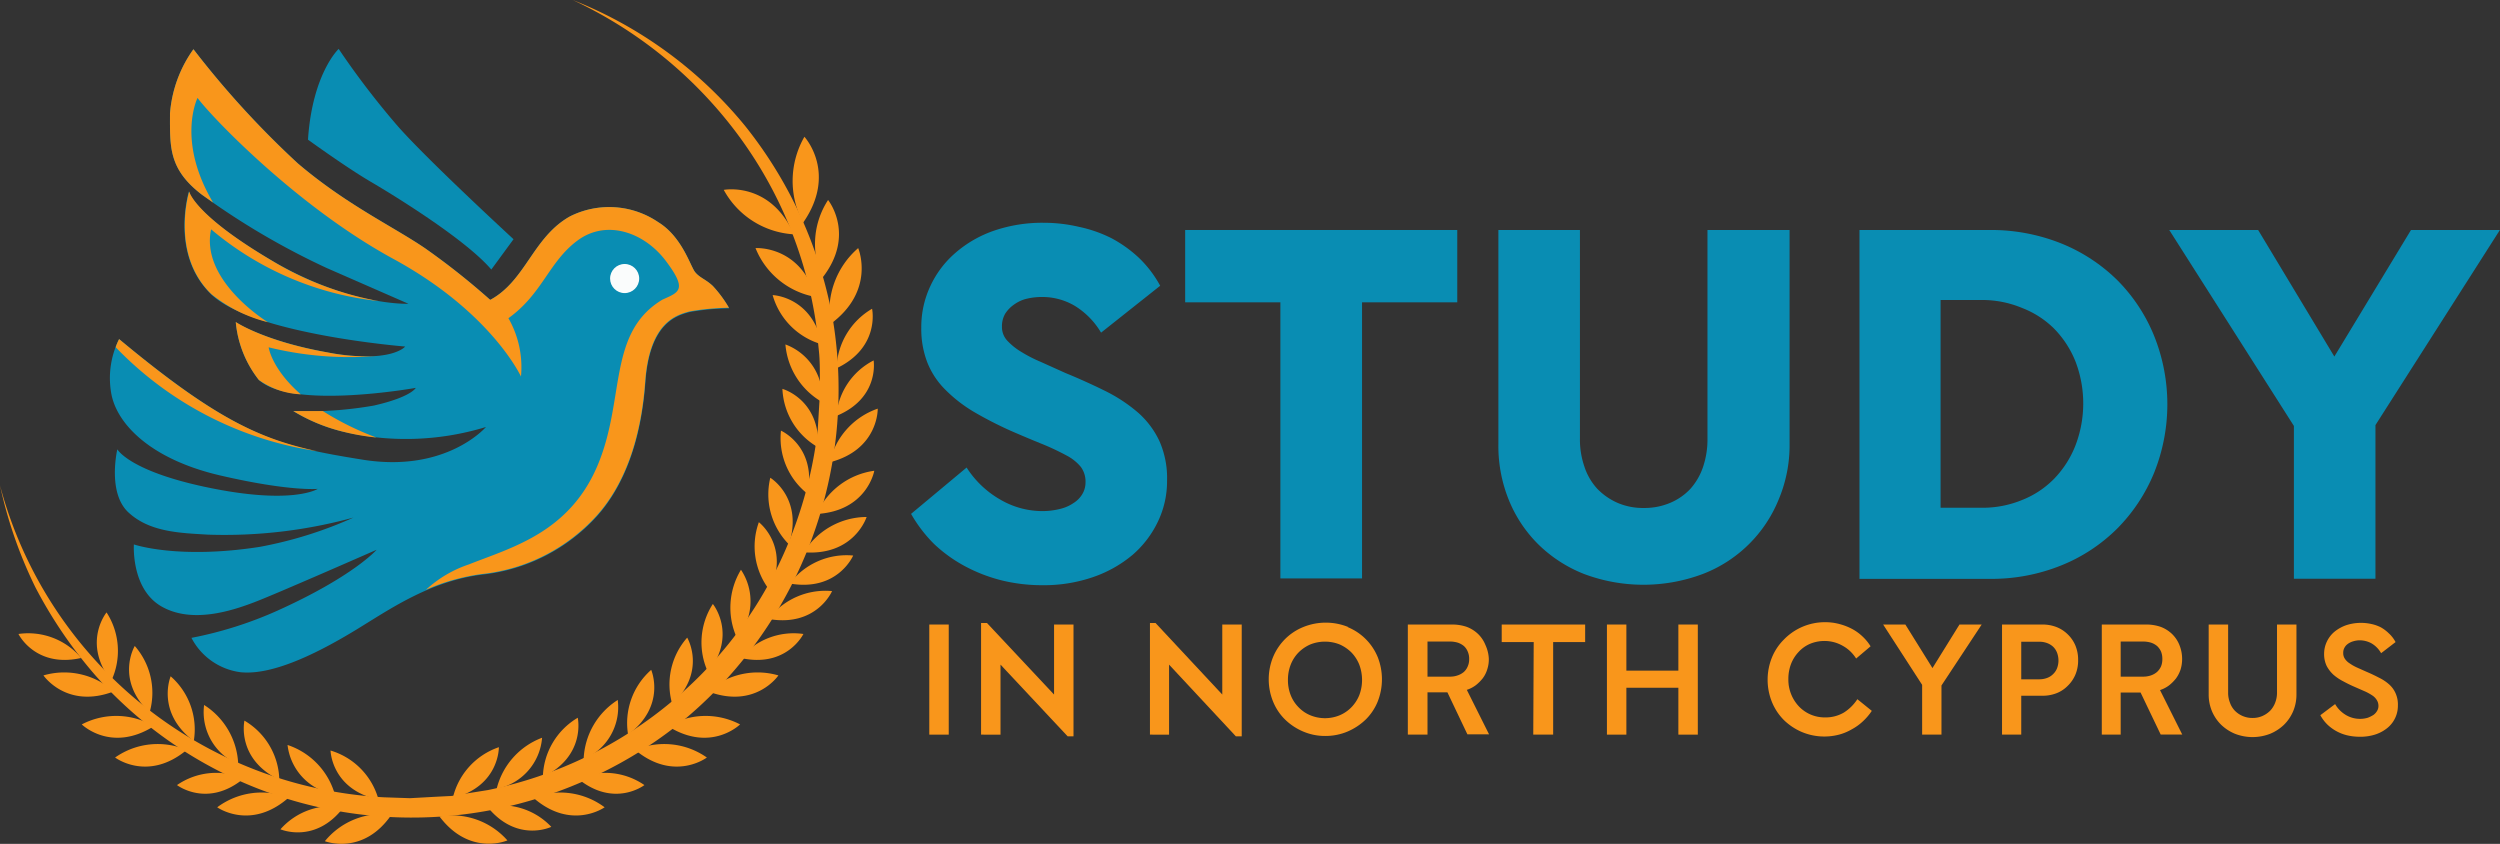<svg xmlns="http://www.w3.org/2000/svg" viewBox="0 0 225.01 75.95"><rect x="0" y="0" width="225.01" height="75.95" fill="#333333" stroke="none"/><defs><style>.cls-1{fill:#098db3;}.cls-2{fill:#f9961b;}.cls-3{fill:#fafcfc;}</style></defs><g id="Layer_2" data-name="Layer 2"><g id="Layer_1-2" data-name="Layer 1"><path class="cls-1" d="M96.69,27.5a5.76,5.76,0,0,0-2.91-.77,5.85,5.85,0,0,0-1.34.15,3.19,3.19,0,0,0-1.14.51,2.94,2.94,0,0,0-.82.83,2.24,2.24,0,0,0-.3,1.19,1.79,1.79,0,0,0,.46,1.23,5.63,5.63,0,0,0,1.23,1,12.51,12.51,0,0,0,1.8.93l2.22,1c1.29.53,2.5,1.08,3.61,1.63a14.15,14.15,0,0,1,2.9,1.91,7.86,7.86,0,0,1,1.94,2.56,8.22,8.22,0,0,1,.7,3.58,8.39,8.39,0,0,1-.81,3.67,9.16,9.16,0,0,1-2.27,3,11.13,11.13,0,0,1-3.52,2,13.56,13.56,0,0,1-4.66.75,15.14,15.14,0,0,1-3.65-.44,14.31,14.31,0,0,1-3.3-1.28,12.87,12.87,0,0,1-2.77-2A12.7,12.7,0,0,1,82,46.25L87,42.08A8.72,8.72,0,0,0,90.09,45a7.51,7.51,0,0,0,3.65,1,6.53,6.53,0,0,0,1.69-.2,3.67,3.67,0,0,0,1.23-.55,2.36,2.36,0,0,0,.77-.81,2,2,0,0,0,.27-1A2.2,2.2,0,0,0,97.26,42,4.14,4.14,0,0,0,96,41a22,22,0,0,0-2.11-1c-.84-.34-1.8-.74-2.88-1.21a34.46,34.46,0,0,1-3.34-1.71,12.86,12.86,0,0,1-2.58-2,7.14,7.14,0,0,1-1.62-2.44,8.35,8.35,0,0,1-.55-3.17,8.63,8.63,0,0,1,.81-3.71,8.87,8.87,0,0,1,2.26-3,10.54,10.54,0,0,1,3.48-2,13.42,13.42,0,0,1,4.44-.71,13.88,13.88,0,0,1,3.17.36,12.1,12.1,0,0,1,2.9,1,11.46,11.46,0,0,1,2.51,1.78,10.15,10.15,0,0,1,1.93,2.53L99.1,29.94A7,7,0,0,0,96.69,27.5Z"></path><path class="cls-1" d="M106.67,27.21V20.7h24.49v6.51Zm8.57-.66h7.35V52.06h-7.35Z"></path><path class="cls-1" d="M161.07,40a12.59,12.59,0,0,1-1,5,12,12,0,0,1-6.81,6.66,15.21,15.21,0,0,1-10.69,0A12.33,12.33,0,0,1,138.46,49a11.92,11.92,0,0,1-2.66-4,12.94,12.94,0,0,1-.94-5V20.7h7.34V39.48a7.47,7.47,0,0,0,.4,2.51,5.43,5.43,0,0,0,1.16,2,5.73,5.73,0,0,0,1.83,1.27,5.79,5.79,0,0,0,2.37.46,5.91,5.91,0,0,0,2.36-.46A5.28,5.28,0,0,0,152.14,44a5.7,5.7,0,0,0,1.15-2,7.73,7.73,0,0,0,.39-2.51V20.7h7.39Z"></path><path class="cls-1" d="M167.36,20.7h11.7a17,17,0,0,1,6.46,1.21,15.4,15.4,0,0,1,5.06,3.32,15.21,15.21,0,0,1,3.3,5,16.54,16.54,0,0,1,0,12.32,15.4,15.4,0,0,1-3.3,5,15.14,15.14,0,0,1-5.06,3.34,16.78,16.78,0,0,1-6.46,1.21h-11.7Zm6.77,25h4.27A9.3,9.3,0,0,0,182,45a8.29,8.29,0,0,0,2.88-1.91,9,9,0,0,0,1.92-3,10.56,10.56,0,0,0,0-7.56,9,9,0,0,0-1.92-2.95A8.36,8.36,0,0,0,182,27.72,9.31,9.31,0,0,0,178.4,27h-4.27l.53-.53v19.7Z"></path><path class="cls-1" d="M195.24,20.7h8l6.86,11.39L217,20.7h8l-14.9,23.36Zm11.22,15.39h7.34v16h-7.34Z"></path><path class="cls-2" d="M83.64,56.21h1.75v9.91H83.64Z"></path><path class="cls-2" d="M88.3,56.07h.53L95,62.65l-.13,0V56.21h1.75V66.27h-.53L89.94,59.7l.11-.05v6.47H88.3Z"></path><path class="cls-2" d="M103.5,56.07H104l6.14,6.58-.13,0V56.21h1.75V66.27h-.53l-6.12-6.57.11-.05v6.47H103.5Z"></path><path class="cls-2" d="M121.29,56.44a4.94,4.94,0,0,1,2.71,2.7,5.45,5.45,0,0,1,0,4,4.79,4.79,0,0,1-1.08,1.62,5.39,5.39,0,0,1-1.63,1.08,5.12,5.12,0,0,1-2,.4,5,5,0,0,1-2-.4,5.27,5.27,0,0,1-1.63-1.08,4.79,4.79,0,0,1-1.08-1.62,5.33,5.33,0,0,1,0-4,5,5,0,0,1,1.08-1.62,4.94,4.94,0,0,1,1.63-1.08,5.38,5.38,0,0,1,4.07,0ZM117.94,58a3.43,3.43,0,0,0-1.06.72,3.26,3.26,0,0,0-.71,1.1,3.72,3.72,0,0,0-.25,1.38,3.63,3.63,0,0,0,.25,1.37,3.21,3.21,0,0,0,.71,1.09,3.11,3.11,0,0,0,1.06.72,3.46,3.46,0,0,0,2.63,0,3.21,3.21,0,0,0,1.06-.72,3.37,3.37,0,0,0,.71-1.09,3.83,3.83,0,0,0,.25-1.37,3.93,3.93,0,0,0-.25-1.38,3.41,3.41,0,0,0-.71-1.1,3.55,3.55,0,0,0-1.06-.72,3.58,3.58,0,0,0-2.63,0Z"></path><path class="cls-2" d="M126.71,66.12V56.21h4a4,4,0,0,1,1.3.21,3,3,0,0,1,1,.62,2.83,2.83,0,0,1,.68,1A3.32,3.32,0,0,1,134,59.3a2.89,2.89,0,0,1-.14.94,2.61,2.61,0,0,1-.4.8,3.75,3.75,0,0,1-.63.63,2.83,2.83,0,0,1-.81.42l2,4h-1.95l-1.8-3.78-2,0V60.9h2.21a2,2,0,0,0,.71-.11,1.69,1.69,0,0,0,.56-.31,1.37,1.37,0,0,0,.35-.5,1.53,1.53,0,0,0,.13-.66,1.59,1.59,0,0,0-.13-.68,1.37,1.37,0,0,0-.35-.5,1.72,1.72,0,0,0-.55-.3,2.52,2.52,0,0,0-.7-.1h-2.19l.17-.16v8.54Z"></path><path class="cls-2" d="M135.16,57.79V56.21h7.51v1.58Zm2.88-.21h1.75v8.54H138Z"></path><path class="cls-2" d="M144.63,56.21h1.75v9.91h-1.75Zm1.54,4.15h5.1V61.9h-5.1Zm4.89-4.15h1.75v9.91h-1.75Z"></path><path class="cls-2" d="M167.67,64.92a4.61,4.61,0,0,1-1,.72,4.66,4.66,0,0,1-1.15.48,5.23,5.23,0,0,1-3.33-.23,5.27,5.27,0,0,1-1.63-1.08,4.94,4.94,0,0,1-1.08-1.63,5.36,5.36,0,0,1,0-4,4.84,4.84,0,0,1,1.08-1.62A5.14,5.14,0,0,1,164.22,56a4.9,4.9,0,0,1,1.35.17,5.29,5.29,0,0,1,1.15.45,4.28,4.28,0,0,1,.93.68,4.23,4.23,0,0,1,.71.87l-1.3,1.1a3.55,3.55,0,0,0-.52-.64,3.23,3.23,0,0,0-.66-.49,3.39,3.39,0,0,0-.78-.33,3.39,3.39,0,0,0-2.22.15,3,3,0,0,0-1,.72,3.31,3.31,0,0,0-.68,1.08,3.78,3.78,0,0,0-.24,1.36,3.51,3.51,0,0,0,.94,2.45,3.2,3.2,0,0,0,2.36,1,3.23,3.23,0,0,0,1.7-.44,4,4,0,0,0,1.21-1.2l1.3,1.05A5.1,5.1,0,0,1,167.67,64.92Z"></path><path class="cls-2" d="M169.49,56.21h2l2.44,3.92,2.43-3.92h2L173.88,63ZM173,61.28h1.74v4.84H173Z"></path><path class="cls-2" d="M181.71,61.14h1.82a2,2,0,0,0,.71-.12,1.5,1.5,0,0,0,.54-.34,1.47,1.47,0,0,0,.36-.53,1.94,1.94,0,0,0,.13-.7,2,2,0,0,0-.13-.71,1.49,1.49,0,0,0-.35-.53,1.63,1.63,0,0,0-.54-.33,1.94,1.94,0,0,0-.7-.12h-1.79l.16-.17v8.53h-1.73V56.21h3.61a3.49,3.49,0,0,1,1.3.23,3,3,0,0,1,1,.65,3,3,0,0,1,.69,1,3.34,3.34,0,0,1,.25,1.32,3.27,3.27,0,0,1-.25,1.32,3.06,3.06,0,0,1-.69,1,2.85,2.85,0,0,1-1,.66,3.44,3.44,0,0,1-1.29.23h-2.1Z"></path><path class="cls-2" d="M189.17,66.12V56.21h4a3.94,3.94,0,0,1,1.3.21,3,3,0,0,1,1,.62,2.83,2.83,0,0,1,.68,1,3.32,3.32,0,0,1,.25,1.28,3.19,3.19,0,0,1-.14.94,2.88,2.88,0,0,1-.41.8,3.75,3.75,0,0,1-.63.63,2.83,2.83,0,0,1-.81.42l2,4h-1.94l-1.81-3.78-2,0V60.9h2.21a2.09,2.09,0,0,0,.72-.11,1.64,1.64,0,0,0,.55-.31,1.53,1.53,0,0,0,.36-.5,1.69,1.69,0,0,0,.12-.66,1.76,1.76,0,0,0-.12-.68,1.53,1.53,0,0,0-.36-.5,1.62,1.62,0,0,0-.55-.3,2.52,2.52,0,0,0-.7-.1h-2.18l.16-.16v8.54Z"></path><path class="cls-2" d="M206.69,62.46A3.88,3.88,0,0,1,206.4,64a3.8,3.8,0,0,1-.82,1.22,4,4,0,0,1-1.25.82,4.36,4.36,0,0,1-3.18,0,4,4,0,0,1-1.25-.82,3.8,3.8,0,0,1-.82-1.22,3.88,3.88,0,0,1-.29-1.49V56.21h1.75v6.12a2.44,2.44,0,0,0,.16.9,2,2,0,0,0,.44.73,2.18,2.18,0,0,0,.7.48,2.21,2.21,0,0,0,.91.18,2.16,2.16,0,0,0,.88-.18,2.29,2.29,0,0,0,.7-.48,2.15,2.15,0,0,0,.45-.73,2.44,2.44,0,0,0,.16-.9V56.21h1.75Z"></path><path class="cls-2" d="M213.42,57.89a2.26,2.26,0,0,0-1-.26,2.06,2.06,0,0,0-.62.09,1.53,1.53,0,0,0-.48.23,1,1,0,0,0-.31.35.92.92,0,0,0-.11.46.9.9,0,0,0,.16.55,1.46,1.46,0,0,0,.44.41,4,4,0,0,0,.66.37l.83.37c.4.17.78.35,1.12.53a4,4,0,0,1,.9.59,2.31,2.31,0,0,1,.59.79,2.47,2.47,0,0,1,.22,1.11,2.57,2.57,0,0,1-.9,2,3.34,3.34,0,0,1-1.08.61,4.35,4.35,0,0,1-1.46.22,4.92,4.92,0,0,1-1.09-.12,3.92,3.92,0,0,1-1-.38,3.86,3.86,0,0,1-.83-.61,3.6,3.6,0,0,1-.62-.83l1.33-1a2.68,2.68,0,0,0,1,1,2.46,2.46,0,0,0,1.25.33,2.39,2.39,0,0,0,.69-.1,2.8,2.8,0,0,0,.52-.26,1.19,1.19,0,0,0,.32-.36.85.85,0,0,0,.12-.43,1,1,0,0,0-.16-.56,1.33,1.33,0,0,0-.43-.42,4.37,4.37,0,0,0-.69-.37l-.89-.39c-.37-.16-.71-.33-1-.49a4.36,4.36,0,0,1-.88-.59,2.93,2.93,0,0,1-.61-.79,2.45,2.45,0,0,1-.23-1.1,2.57,2.57,0,0,1,.25-1.1,2.64,2.64,0,0,1,.68-.88,3.51,3.51,0,0,1,1.06-.59,4.3,4.3,0,0,1,2.25-.11,3.41,3.41,0,0,1,.88.31A3.45,3.45,0,0,1,215,57a2.87,2.87,0,0,1,.61.79l-1.3,1A2.36,2.36,0,0,0,213.42,57.89Z"></path><path class="cls-2" d="M51.55,0A38.23,38.23,0,0,1,67.06,11.33,38.8,38.8,0,0,1,75,29,38.74,38.74,0,0,1,61.92,64.49a38.08,38.08,0,0,1-8.3,5.32,39.1,39.1,0,0,1-9.36,3.09A38.09,38.09,0,0,1,8.64,60.85a40.84,40.84,0,0,1-5.46-8A40,40,0,0,1,0,43.69,37.86,37.86,0,0,0,34.54,71.76l2.36.08,2.35-.13,1.18-.06c.39,0,.77-.12,1.16-.17l2.32-.37A37.48,37.48,0,0,0,60.63,63,36.87,36.87,0,0,0,71.38,47.8a38.1,38.1,0,0,0,2.22-9.12l.14-2.35A20.66,20.66,0,0,0,73.79,34c0-.78,0-1.57-.08-2.36l-.24-2.35a37.71,37.71,0,0,0-7.18-17.33A39.11,39.11,0,0,0,51.55,0Z"></path><path class="cls-2" d="M72.4,12.31s3,3.25-.12,7.74A8,8,0,0,1,72.4,12.31Z"></path><path class="cls-2" d="M65.14,17.09s4.17-.8,6.32,4A7.69,7.69,0,0,1,65.14,17.09Z"></path><path class="cls-2" d="M68,22.33s4-.28,5.43,4.4A7.18,7.18,0,0,1,68,22.33Z"></path><path class="cls-2" d="M69.54,26.56S73.09,26.67,74,31A6.42,6.42,0,0,1,69.54,26.56Z"></path><path class="cls-2" d="M70.69,31A5.1,5.1,0,0,1,74,36.19,6.61,6.61,0,0,1,70.69,31Z"></path><path class="cls-2" d="M70.42,35s3.39.93,3.23,5.27A6.36,6.36,0,0,1,70.42,35Z"></path><path class="cls-2" d="M70.29,38.76s3.22,1.42,2.41,5.7A6.38,6.38,0,0,1,70.29,38.76Z"></path><path class="cls-2" d="M69.33,43s3,1.82,1.68,6A6.39,6.39,0,0,1,69.33,43Z"></path><path class="cls-2" d="M74.53,18s2.52,3.12-.51,7A7.26,7.26,0,0,1,74.53,18Z"></path><path class="cls-2" d="M77.24,22.33s1.62,3.81-2.5,6.84A7.49,7.49,0,0,1,77.24,22.33Z"></path><path class="cls-2" d="M78.49,27.79s.76,3.47-3.2,5.36A6.44,6.44,0,0,1,78.49,27.79Z"></path><path class="cls-2" d="M78.63,32.44s.56,3.39-3.36,5A6.2,6.2,0,0,1,78.63,32.44Z"></path><path class="cls-2" d="M79,36.78s.09,3.69-4.32,4.83A6.65,6.65,0,0,1,79,36.78Z"></path><path class="cls-2" d="M78.69,42.37S78.05,46,73.5,46.26A6.68,6.68,0,0,1,78.69,42.37Z"></path><path class="cls-2" d="M78,46.53s-1.11,3.52-5.65,3.18A6.66,6.66,0,0,1,78,46.53Z"></path><path class="cls-2" d="M68.3,47s2.83,2.15,1,6.16A6.42,6.42,0,0,1,68.3,47Z"></path><path class="cls-2" d="M66.69,51.28a5.11,5.11,0,0,1-.36,6.15A6.6,6.6,0,0,1,66.69,51.28Z"></path><path class="cls-2" d="M64.16,54.36s2.23,2.72-.42,6.17A6.37,6.37,0,0,1,64.16,54.36Z"></path><path class="cls-2" d="M61.85,57.39s1.79,3-1.34,6A6.37,6.37,0,0,1,61.85,57.39Z"></path><path class="cls-2" d="M58.61,60.29s1.4,3.23-2.08,5.83A6.38,6.38,0,0,1,58.61,60.29Z"></path><path class="cls-2" d="M74.89,53.2s-1.4,3.27-5.72,2.51A6.44,6.44,0,0,1,74.89,53.2Z"></path><path class="cls-2" d="M76.79,50s-1.39,3.27-5.71,2.52A6.41,6.41,0,0,1,76.79,50Z"></path><path class="cls-2" d="M72.31,57.06s-1.51,3.09-5.65,2.16A6.23,6.23,0,0,1,72.31,57.06Z"></path><path class="cls-2" d="M70.06,60.79S68,63.85,63.73,62.23A6.68,6.68,0,0,1,70.06,60.79Z"></path><path class="cls-2" d="M66.61,65.2s-2.63,2.59-6.49.16A6.68,6.68,0,0,1,66.61,65.2Z"></path><path class="cls-2" d="M63.62,68.18s-2.95,2.23-6.45-.68A6.67,6.67,0,0,1,63.62,68.18Z"></path><path class="cls-2" d="M55.6,63a5.1,5.1,0,0,1-3.07,5.34A6.62,6.62,0,0,1,55.6,63Z"></path><path class="cls-2" d="M52,64.6s.77,3.44-3.14,5.34A6.39,6.39,0,0,1,52,64.6Z"></path><path class="cls-2" d="M58,70.66s-2.72,2.1-6-.59A6.22,6.22,0,0,1,58,70.66Z"></path><path class="cls-2" d="M54.42,72.66s-3,2.14-6.43-.87A6.68,6.68,0,0,1,54.42,72.66Z"></path><path class="cls-2" d="M48.79,66.4A5.1,5.1,0,0,1,44.7,71,6.61,6.61,0,0,1,48.79,66.4Z"></path><path class="cls-2" d="M44.9,67.25s.07,3.52-4.15,4.59A6.37,6.37,0,0,1,44.9,67.25Z"></path><path class="cls-2" d="M49.62,74.42s-3.09,1.49-5.76-1.81A6.19,6.19,0,0,1,49.62,74.42Z"></path><path class="cls-2" d="M45.67,75.64s-3.38,1.48-6.12-2.16A6.68,6.68,0,0,1,45.67,75.64Z"></path><path class="cls-2" d="M9.59,55.12s-2.23,2.72.42,6.17A6.37,6.37,0,0,0,9.59,55.12Z"></path><path class="cls-2" d="M12.13,58.14s-1.8,3,1.33,6A6.4,6.4,0,0,0,12.13,58.14Z"></path><path class="cls-2" d="M15.36,60.87S14,64.1,17.44,66.7A6.35,6.35,0,0,0,15.36,60.87Z"></path><path class="cls-2" d="M1.66,57.06s1.51,3.09,5.65,2.16A6.23,6.23,0,0,0,1.66,57.06Z"></path><path class="cls-2" d="M3.91,60.79S6,63.85,10.24,62.23A6.68,6.68,0,0,0,3.91,60.79Z"></path><path class="cls-2" d="M7.36,65.2s2.63,2.59,6.49.16A6.68,6.68,0,0,0,7.36,65.2Z"></path><path class="cls-2" d="M10.36,68.18s2.94,2.23,6.44-.68A6.65,6.65,0,0,0,10.36,68.18Z"></path><path class="cls-2" d="M18.37,63.45a5.1,5.1,0,0,0,3.07,5.34A6.62,6.62,0,0,0,18.37,63.45Z"></path><path class="cls-2" d="M22,64.86s-.77,3.43,3.14,5.33A6.35,6.35,0,0,0,22,64.86Z"></path><path class="cls-2" d="M15.93,70.66s2.73,2.1,6-.59A6.22,6.22,0,0,0,15.93,70.66Z"></path><path class="cls-2" d="M19.55,72.66s3,2.14,6.43-.87A6.67,6.67,0,0,0,19.55,72.66Z"></path><path class="cls-2" d="M25.88,67.05a5.1,5.1,0,0,0,4.26,4.45A6.59,6.59,0,0,0,25.88,67.05Z"></path><path class="cls-2" d="M29.75,67.55s.07,3.51,4.32,4.42A6.36,6.36,0,0,0,29.75,67.55Z"></path><path class="cls-2" d="M25.24,74.64s3.15,1.37,5.7-2A6.2,6.2,0,0,0,25.24,74.64Z"></path><path class="cls-2" d="M29.24,75.71s3.43,1.35,6-2.39A6.65,6.65,0,0,0,29.24,75.71Z"></path><path class="cls-1" d="M64.16,25.74c-.63-.6-1.16-.72-1.59-1.24S61.41,21.33,59.25,20a7.85,7.85,0,0,0-7.94-.53c-3.34,1.86-4,5.81-7.19,7.52a64.92,64.92,0,0,0-5.87-4.65c-2.86-1.95-7.07-3.91-11.44-7.63a82.15,82.15,0,0,1-9.4-10.28,11.44,11.44,0,0,0-2.11,5.78c0,3-.15,5,2.88,7.32A67.12,67.12,0,0,0,29.4,24.12l7.36,3.22s-5.27.24-12.32-3.9S17,17.23,17,17.23s-1.73,5.64,2,9.25,17.47,4.71,17.47,4.71-1.27,1.57-7,.53S21.22,29,21.22,29A9.86,9.86,0,0,0,23.3,34.2c3,2.71,14.12.71,14.12.71s-.39.82-3.76,1.59A34.59,34.59,0,0,1,26.4,37a15.7,15.7,0,0,0,4.15,1.77,24.58,24.58,0,0,0,13.19-.34s-3.56,4.16-11.12,2.94S21.29,39.3,10.72,30.52A7.87,7.87,0,0,0,10,35.33c.45,2.79,3.53,6,9.81,7.46S28.6,44,28.6,44s-2.29,1.51-10.2-.19c-6.8-1.46-7.84-3.37-7.84-3.37s-.92,3.9,1,5.68,4.65,1.85,7.17,2a43.83,43.83,0,0,0,13.09-1.54,36.86,36.86,0,0,1-8.44,2.64C16,50.37,12.05,49,12.05,49s-.27,4,2.48,5.58,6.35.39,8.37-.38,11-4.72,11-4.72-2.09,2.4-8.95,5.49a35.18,35.18,0,0,1-7.72,2.44,5.83,5.83,0,0,0,4.4,3.09c3.11.34,7.56-2.07,10.54-3.89s6.52-4.29,11.19-4.89a16.25,16.25,0,0,0,10.42-5.32c2.34-2.64,3.92-6.62,4.31-12s2.83-6,4-6.32a22.36,22.36,0,0,1,3.54-.33A10.88,10.88,0,0,0,64.16,25.74Z"></path><path class="cls-1" d="M44.22,24.26l2-2.73s-7.61-7-10.38-10.13a73.39,73.39,0,0,1-5.36-7s-2.37,2.23-2.76,8.17c0,0,3.43,2.49,5.65,3.79S41.94,21.58,44.22,24.26Z"></path><path class="cls-2" d="M64.16,25.74c-.63-.6-1.16-.72-1.59-1.24S61.41,21.33,59.25,20a7.85,7.85,0,0,0-7.94-.53c-3.34,1.86-4,5.81-7.19,7.52a64.92,64.92,0,0,0-5.87-4.65c-2.86-1.95-7.07-3.91-11.44-7.63a82.15,82.15,0,0,1-9.4-10.28,11.44,11.44,0,0,0-2.11,5.78c0,3-.15,5,2.88,7.32l1,.7c-3.32-5.58-1.4-9.42-1.4-9.42,1,1.42,8.78,9.68,17.62,14.49S46.89,33.89,46.89,33.89a8.88,8.88,0,0,0-1.13-5.25c3.08-2.21,3.63-5.08,6.23-7s6-.74,7.95,1.86,1.19,2.79-.32,3.47c-5,3-3.3,9-5.87,15S46,49.29,42.2,50.8a10.71,10.71,0,0,0-3.86,2.28,18.69,18.69,0,0,1,5-1.41,16.25,16.25,0,0,0,10.42-5.32c2.34-2.64,3.92-6.62,4.31-12s2.83-6,4-6.32a22.36,22.36,0,0,1,3.54-.33A10.88,10.88,0,0,0,64.16,25.74Z"></path><path class="cls-2" d="M24.44,23.44c-7-4.14-7.41-6.21-7.41-6.21s-1.73,5.64,2,9.25A13.09,13.09,0,0,0,24.11,29S18,25.28,19,20.64A28,28,0,0,0,34.09,27.1h0A28.52,28.52,0,0,1,24.44,23.44Z"></path><path class="cls-2" d="M29.49,31.72c-5.7-1-8.27-2.74-8.27-2.74A9.86,9.86,0,0,0,23.3,34.2a7,7,0,0,0,3.77,1.29c-2.64-2.31-2.89-4.23-2.89-4.23a30.38,30.38,0,0,0,9.73.78h0A17,17,0,0,1,29.49,31.72Z"></path><path class="cls-2" d="M26.4,37a15.7,15.7,0,0,0,4.15,1.77,20.57,20.57,0,0,0,3.33.61A26,26,0,0,1,29.06,37C28.1,37,27.18,37,26.4,37Z"></path><circle class="cls-3" cx="56.22" cy="25.07" r="1.31"></circle><path class="cls-2" d="M28.55,40.61c-5.22-1.12-9.32-3-17.83-10.09a5.09,5.09,0,0,0-.31.73A31.62,31.62,0,0,0,28.55,40.61Z"></path></g></g></svg>